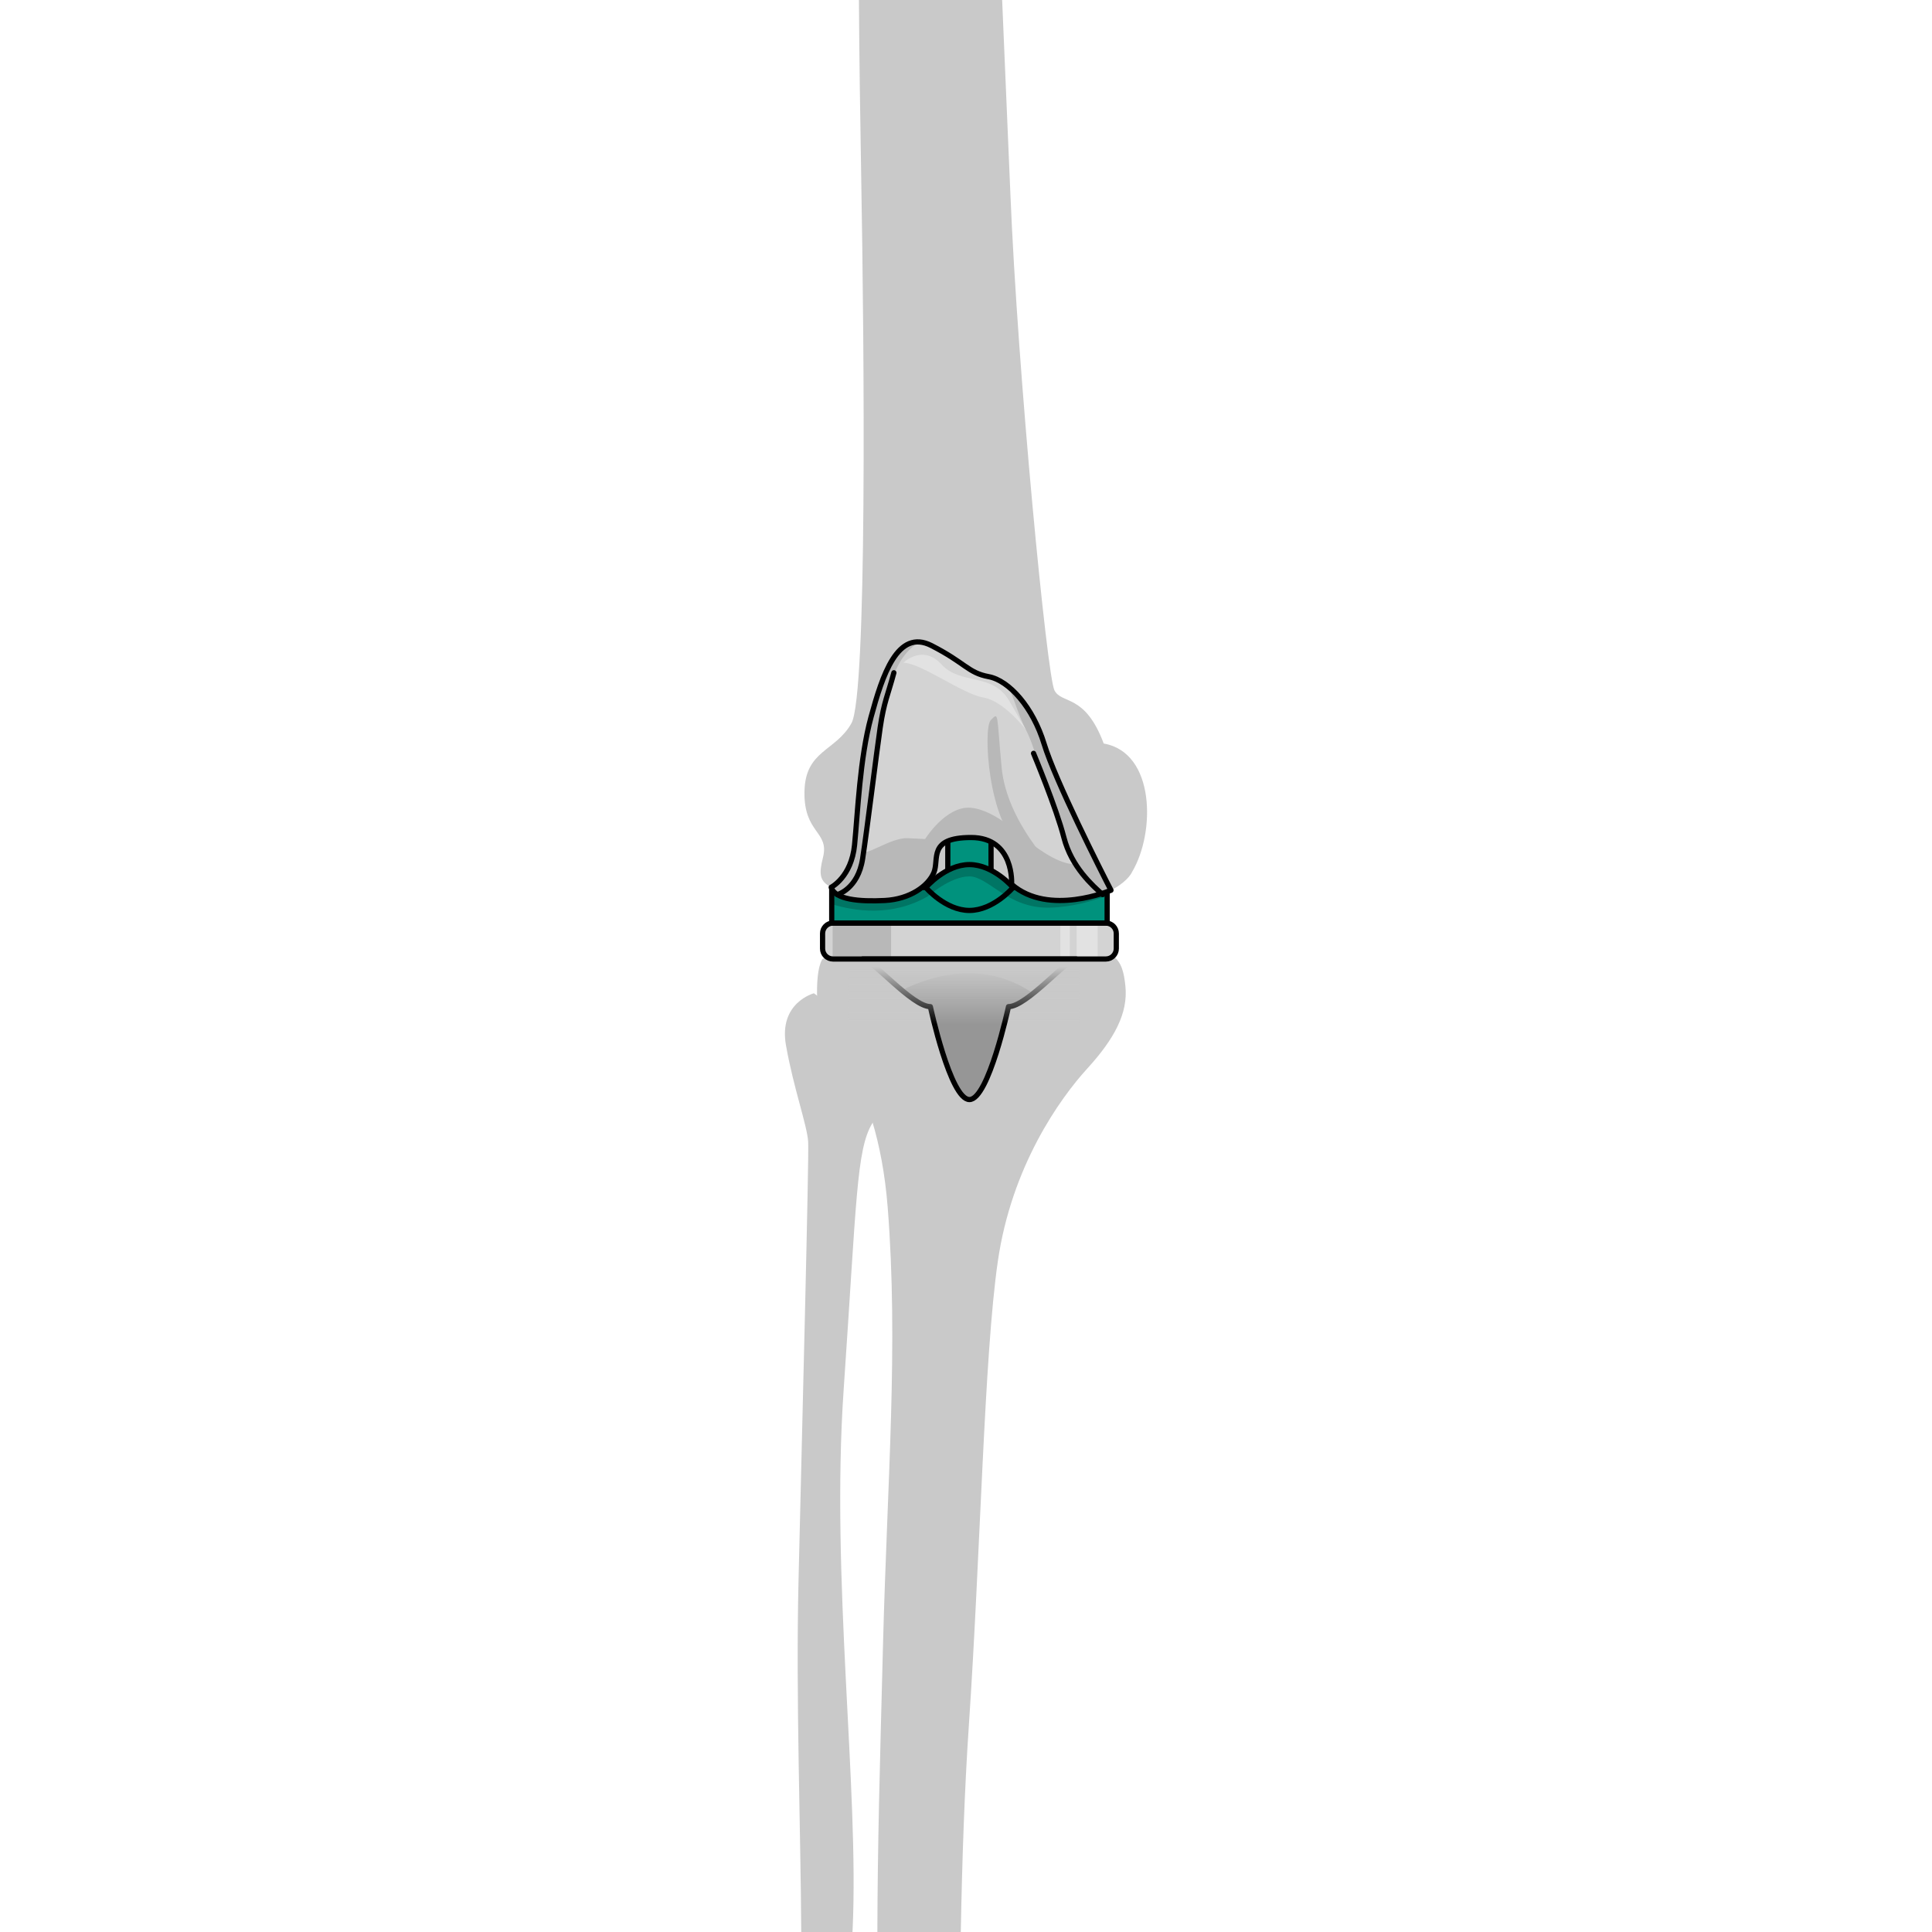 <?xml version="1.0" encoding="utf-8"?>
<!-- Created by: Science Figures, www.sciencefigures.org, Generator: Science Figures Editor -->
<!DOCTYPE svg PUBLIC "-//W3C//DTD SVG 1.1//EN" "http://www.w3.org/Graphics/SVG/1.1/DTD/svg11.dtd">
<svg version="1.1" id="Layer_1" xmlns="http://www.w3.org/2000/svg" xmlns:xlink="http://www.w3.org/1999/xlink" 
	 width="800px" height="800px" viewBox="0 0 69.511 370.813" enable-background="new 0 0 69.511 370.813"
	 xml:space="preserve">
<g>
	<g>
		<g>
			<g>
				<path fill="#C9C9C9" d="M5.564,190.641c0,0-6.809,1.789-5.363,9.975c1.441,8.186,4.087,15.439,4.262,18.557
					c0.177,3.118-1.149,54.518-1.853,84.25c-0.531,22.425,0.427,47.908,0.521,67.392h9.838c0.008-0.181,0.018-0.367,0.026-0.546
					c1.256-26.994-4.217-67.371-1.719-103.574c2.49-36.201,2.432-45.994,5.482-51.084c3.047-5.098,1.475-15.572,1.475-15.572
					L5.564,190.641z"/>
				<path fill="#C9C9C9" d="M53.053,182.598c-10.254-0.661-14.342-0.445-14.342-0.445s-10.667-2.209-13.568-1.331
					c-2.906,0.88-12.268,0.092-17.916,3.242c0,0-1.267,1.352-1.034,7.763c0.244,6.412,11.452,13.434,13.534,39.916
					c2.083,26.488-0.072,52.257-0.891,83.617c-0.647,24.782-1.043,38.293-1.092,55.454h16.013c0.247-13.562,0.72-27.474,1.547-39.66
					c2.244-33.073,2.919-70.837,5.562-89.073c2.644-18.238,11.872-31.181,17.136-36.957c5.273-5.779,7.871-10.68,7.35-15.84
					C64.83,184.125,63.533,181.138,53.053,182.598z"/>
			</g>
			<path fill="#C9C9C9" d="M14.639,33.772c0.596,33.381,1.17,99.589-1.869,105.034c-3.037,5.449-8.897,5.154-9.019,13.181
				c-0.126,8.023,4.832,7.545,3.554,12.591c-0.782,3.098-0.712,4.554,1.58,5.711l53.697,0.574c1.488-0.74,3.38-2.095,4.064-3.534
				c4.492-7.564,4.42-22.905-5.457-24.622c-3.627-9.676-8.037-7.463-9.459-10.214c-1.424-2.749-7.057-60.688-8.467-95.573
				C42.814,25.852,42.231,13.157,41.694,0H14.207C14.276,11.068,14.44,22.516,14.639,33.772z"/>
			<g>
				<path fill="none" stroke="#000000" stroke-linecap="round" stroke-linejoin="round" stroke-miterlimit="10" d="M10.062,171.705
					c0,0,3.952-1.055,4.851-6.883c0.899-5.829,2.648-20.254,3.376-25.208c0.729-4.954,1.456-6.133,2.624-10.491"/>
				<g>
					<path fill="#D3D3D3" d="M63.602,182.063c0,1.105-0.896,2-2,2H9.227c-1.105,0-2-0.895-2-2v-2.896c0-1.104,0.895-2,2-2h52.375
						c1.104,0,2,0.896,2,2V182.063z"/>
					<path fill="#B8B8B8" d="M9.161,184.057c0.022,0.001,0.043,0.007,0.065,0.007h11.152v-6.896H9.227
						c-0.022,0-0.043,0.006-0.065,0.007V184.057z"/>
					<path fill="#E2E2E2" d="M55.987,177.167v6.896h4.044v-6.896H55.987z M52.857,184.063h1.825v-6.896h-1.825V184.063z"/>
					<rect x="8.983" y="170.342" fill="#00927D" width="52.862" height="6.825"/>
					
						<rect x="8.983" y="170.342" fill="none" stroke="#000000" stroke-linecap="round" stroke-linejoin="round" stroke-miterlimit="10" width="52.862" height="6.825"/>
					
						<rect x="31.263" y="151.574" fill="#00927D" stroke="#000000" stroke-linecap="round" stroke-linejoin="round" stroke-miterlimit="10" width="8.301" height="17.336"/>
					<path fill="#00927D" stroke="#000000" stroke-linecap="round" stroke-linejoin="round" stroke-miterlimit="10" d="
						M43.784,170.342c0,0-3.747-4.4-8.37-4.4s-8.371,4.4-8.371,4.4s3.748,4.401,8.371,4.401S43.784,170.342,43.784,170.342z"/>
					<g>
						<path fill="#969696" d="M35.414,184.063h-20.5c1.833,0,9.5,9.143,13,9.143c0,0,3.834,17.835,7.5,17.835
							c3.667,0,7.5-17.835,7.5-17.835c3.5,0,11.167-9.143,13-9.143H35.414z"/>
						<path fill="#B8B8B8" d="M22.444,190.06c4.942-2.477,15.467-6.178,25.194,0.607c3.391-2.706,7.078-6.604,8.275-6.604h-20.5
							h-20.5C16.024,184.063,19.275,187.413,22.444,190.06z"/>
						<path fill="none" stroke="#000000" stroke-linecap="round" stroke-linejoin="round" stroke-miterlimit="10" d="
							M35.414,184.063h-20.5c1.833,0,9.5,9.143,13,9.143c0,0,3.834,17.835,7.5,17.835c3.667,0,7.5-17.835,7.5-17.835
							c3.5,0,11.167-9.143,13-9.143H35.414z"/>
					</g>
					<linearGradient id="SVGID_1_" gradientUnits="userSpaceOnUse" x1="34.375" y1="185.546" x2="34.375" y2="196.614">
						<stop  offset="0" style="stop-color:#C9C9C9"/>
						<stop  offset="1" style="stop-color:#C9C9C9;stop-opacity:0"/>
					</linearGradient>
					<rect x="12.307" y="184.063" fill="url(#SVGID_1_)" width="44.136" height="14.134"/>
					<path opacity="0.2" d="M35.415,165.941c-4.623,0-8.371,4.4-8.371,4.4H8.983v3.185c4.257,1.328,11.511,2.508,18.421-1.486
						c0,0,4.333-3.835,8-3.835s7.334,6.167,15.334,6c4.356-0.089,8.357-1.267,11.107-2.321v-1.542H43.784
						C43.784,170.342,40.037,165.941,35.415,165.941z"/>
					<path fill="#D3D3D3" d="M8.885,170.29c0,0,3.875-1.966,4.483-8.112c0.609-6.146,1.002-16.648,3.165-24.564
						s5.055-17.049,11.601-13.701c6.546,3.349,7.003,5.219,10.961,5.958c3.957,0.741,8.523,5.916,10.655,12.917
						c2.132,7.003,10.896,24.336,12.831,28.076c0,0-11.918,5.11-19.072-1.131c0,0,0.584-8.987-7.776-8.987
						c-8.361,0-6.076,4.158-7.142,6.725c-1.066,2.567-4.567,5.115-9.438,5.364C14.281,173.082,9.577,172.674,8.885,170.29z"/>
					<path fill="#B8B8B8" d="M42.888,131.782c1.217,2.545,1.96,5.577,3.351,8.258c2.333,4.5,3.166,11.165,4.666,13.165
						s4.5,12.668,4.5,12.668c-3.334-0.167-7.666-3.5-10-5.5s-6.166-5-9.667-5.333c-4.823-0.46-8.833,5.999-8.833,5.999
						s0,0-3.333-0.166c-3.333-0.167-8.658,3.948-8.333,2.166c0.324-1.781,1.333-13.166,2.167-17.166s1.667-9.833,3.167-15.168
						c1.09-3.875,2.974-5.987,5.135-7.492c-4.874-0.23-7.298,7.539-9.173,14.4c-2.163,7.916-2.556,18.419-3.165,24.564
						c-0.609,6.146-4.483,8.112-4.483,8.112c0.692,2.384,5.396,2.792,10.268,2.544c4.872-0.249,8.373-2.796,9.438-5.364
						c1.066-2.567-1.219-6.725,7.142-6.725c8.36,0,7.776,8.987,7.776,8.987c7.154,6.241,19.072,1.131,19.072,1.131
						c-1.935-3.74-10.699-21.073-12.831-28.076C48.285,137.973,45.667,134.021,42.888,131.782z"/>
					<path fill="#B8B8B8" d="M45.16,162.403c-6.08-4.422-7.211-22.631-5.637-24.203c1.574-1.571,1.078-1.414,2.072,9.115
						c0.995,10.53,10.279,19.645,10.279,19.645S46.705,163.526,45.16,162.403z"/>
					<path fill="none" stroke="#000000" stroke-linecap="round" stroke-linejoin="round" stroke-miterlimit="10" d="M8.885,170.29
						c0,0,3.875-1.966,4.483-8.112c0.609-6.146,1.002-16.648,3.165-24.564s5.055-17.049,11.601-13.701
						c6.546,3.349,7.003,5.219,10.961,5.958c3.957,0.741,8.523,5.916,10.655,12.917c2.132,7.003,10.896,24.336,12.831,28.076
						c0,0-11.918,5.11-19.072-1.131c0,0,0.584-8.987-7.776-8.987c-8.361,0-6.076,4.158-7.142,6.725
						c-1.066,2.567-4.567,5.115-9.438,5.364C14.281,173.082,9.577,172.674,8.885,170.29z"/>
					<path fill="none" stroke="#000000" stroke-linecap="round" stroke-linejoin="round" stroke-miterlimit="10" d="M10.062,171.705
						c0,0,3.952-1.055,4.851-6.883c0.899-5.829,2.648-20.254,3.376-25.208c0.729-4.954,1.456-6.133,2.624-10.491"/>
					<path fill="none" stroke="#000000" stroke-linecap="round" stroke-linejoin="round" stroke-miterlimit="10" d="M47.717,144.591
						c0,0,4.371,10.477,5.828,16.155s5.537,9.245,7.432,10.958"/>
					<path fill="#E2E2E2" d="M22.738,127.206c0,0,3.666-3.666,7.333,0.334s9.833,1.501,13,7c3.168,5.5,3.168,5.5,3.168,5.5
						s-4.168-5.5-8.167-6.167C34.071,133.206,26.071,127.206,22.738,127.206z"/>
					<path fill="none" stroke="#000000" stroke-linecap="round" stroke-linejoin="round" stroke-miterlimit="10" d="M63.602,182.063
						c0,1.105-0.896,2-2,2H9.227c-1.105,0-2-0.895-2-2v-2.896c0-1.104,0.895-2,2-2h52.375c1.104,0,2,0.896,2,2V182.063z"/>
				</g>
			</g>
		</g>
	</g>
</g>
</svg>